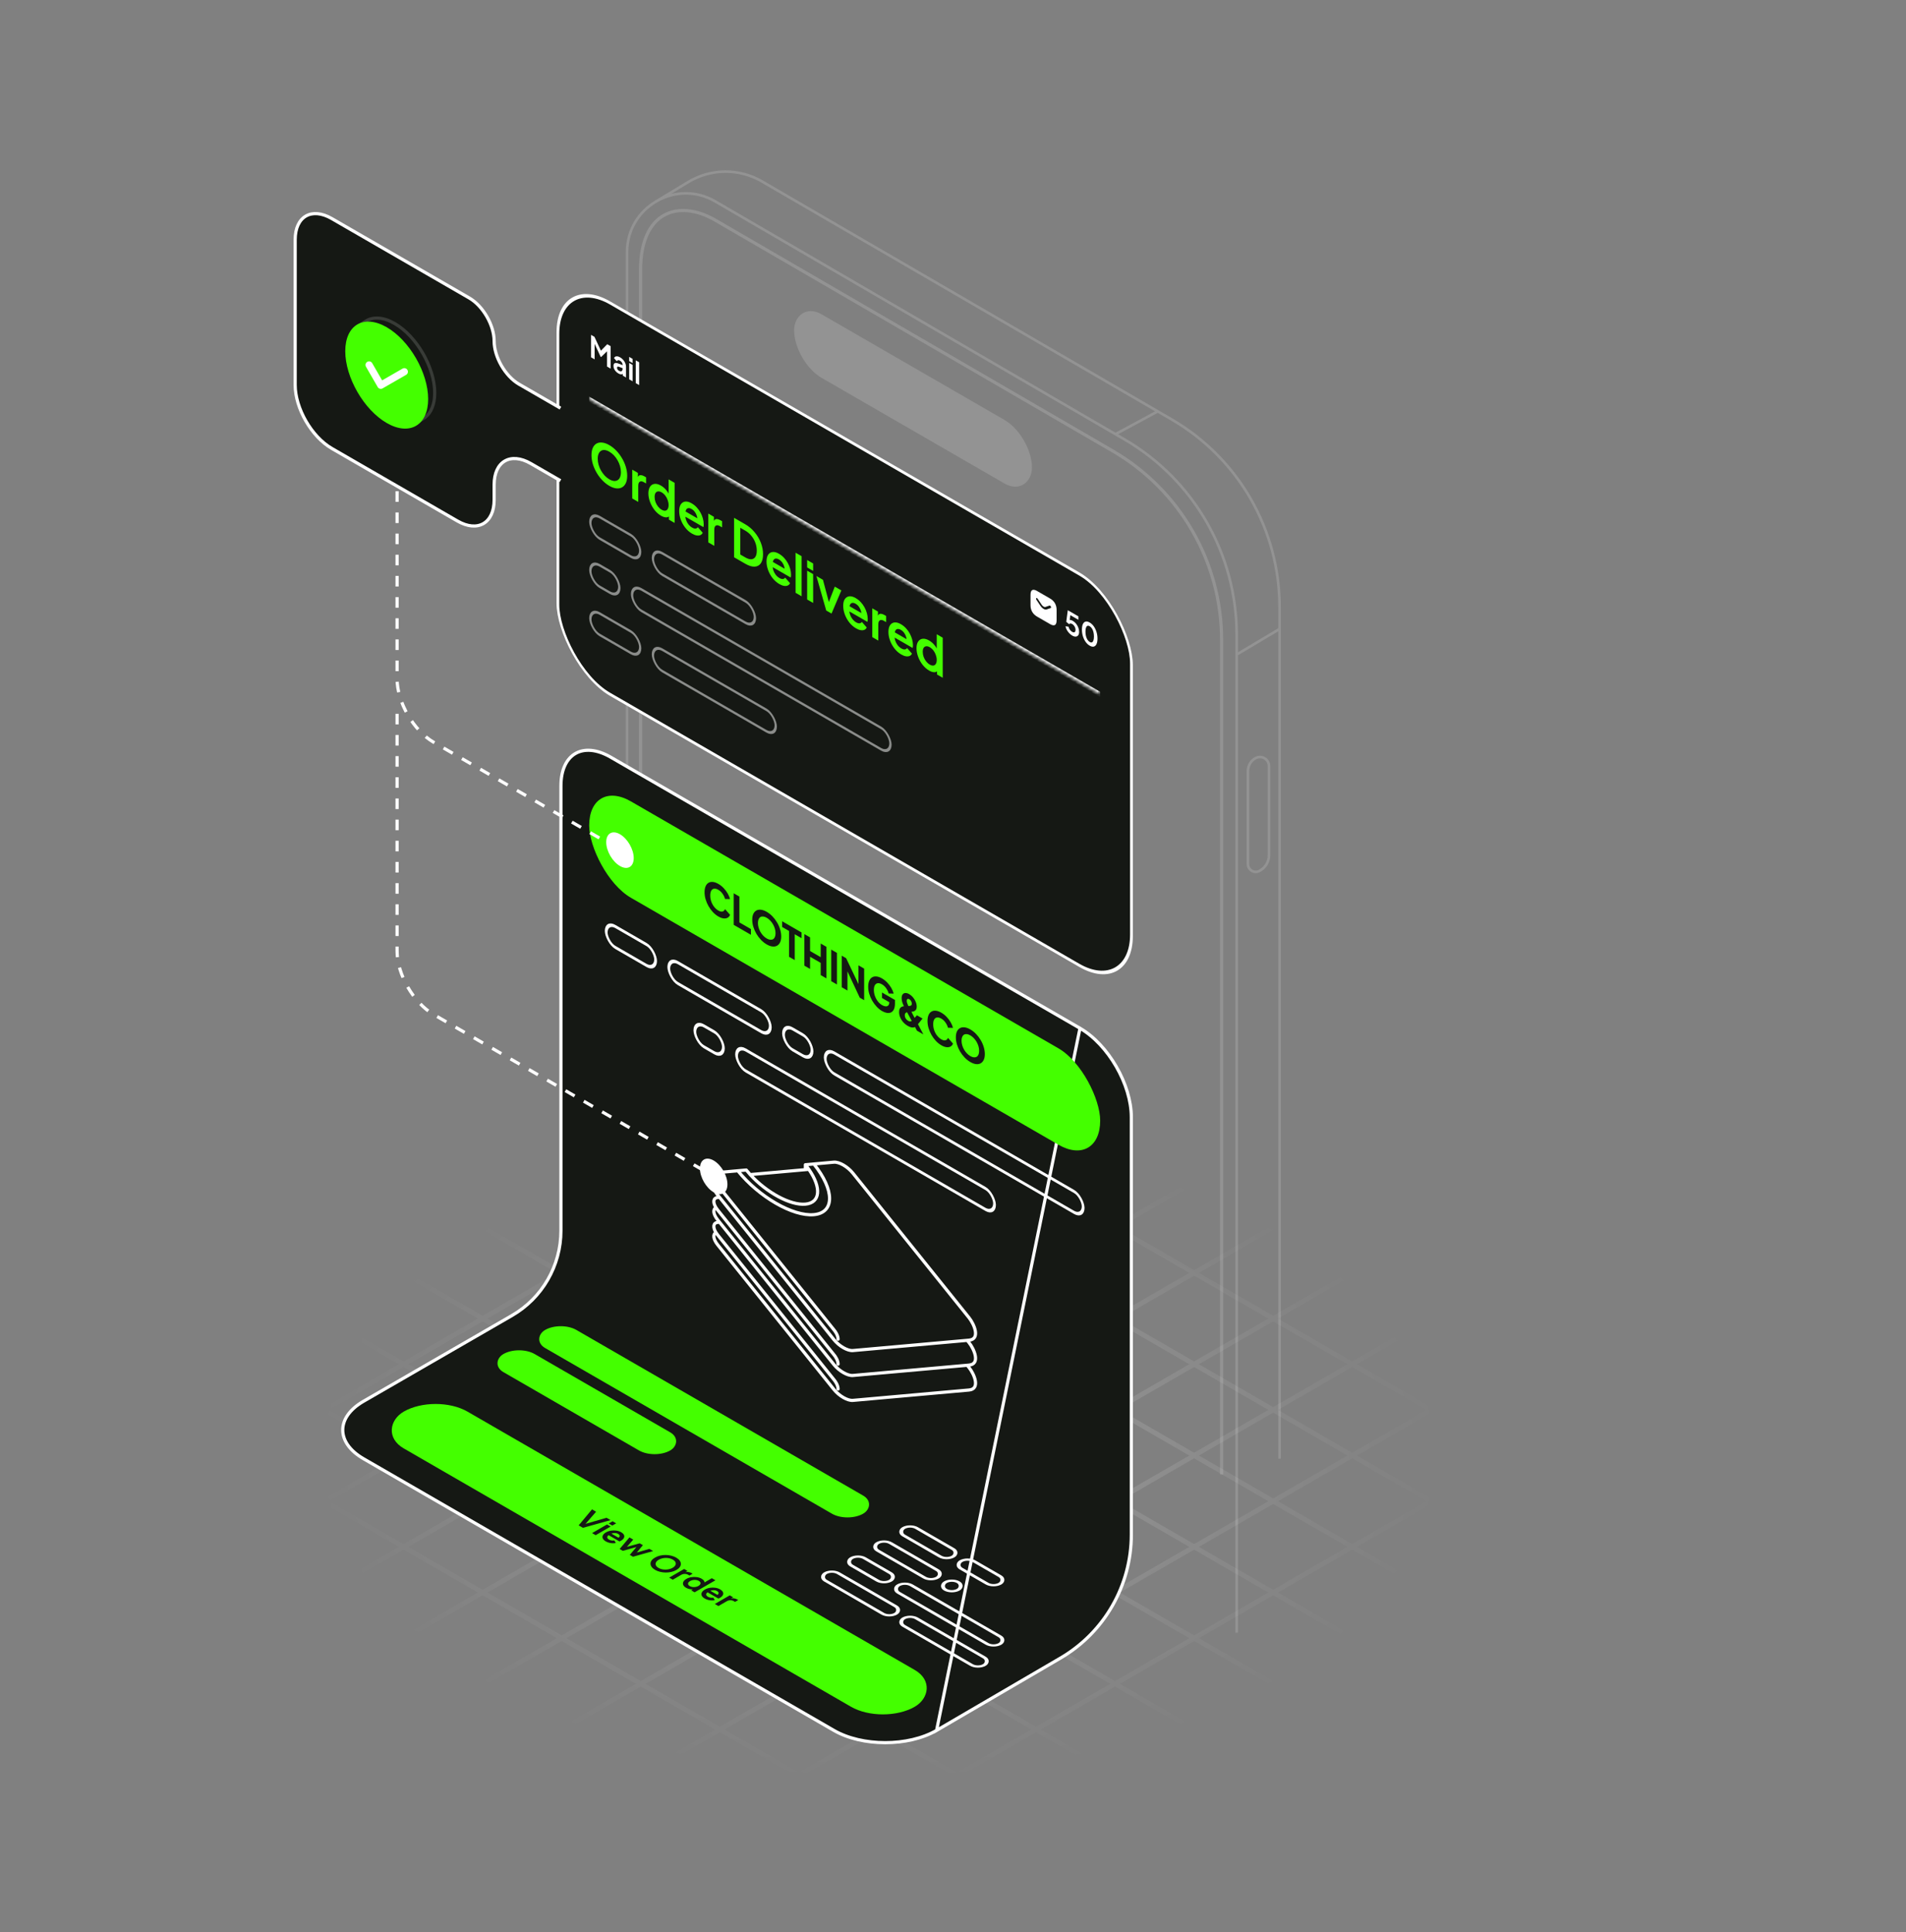 <svg width="600" height="608" viewBox="0 0 600 608" fill="none" xmlns="http://www.w3.org/2000/svg">
<rect x="0" y="0" width="600" height="608" fill="#808080" stroke="none"/>
<g opacity="0.21">
<mask id="mask0_3_1399" style="mask-type:alpha" maskUnits="userSpaceOnUse" x="96" y="354" width="361" height="208">
<circle cx="146.968" cy="146.968" r="146.968" transform="matrix(0.866 -0.5 0.866 0.5 22.318 458)" fill="url(#paint0_radial_3_1399)"/>
</mask>
<g mask="url(#mask0_3_1399)">
<path d="M49.795 442.136L303.833 588.804" stroke="white" stroke-width="1.527"/>
<path d="M74.681 427.769L328.718 574.437" stroke="white" stroke-width="1.527"/>
<path d="M99.566 413.401L353.603 560.069" stroke="white" stroke-width="1.527"/>
<path d="M124.451 399.033L378.488 545.702" stroke="white" stroke-width="1.527"/>
<path d="M149.337 384.666L403.374 531.334" stroke="white" stroke-width="1.527"/>
<path d="M174.222 370.298L428.259 516.967" stroke="white" stroke-width="1.527"/>
<path d="M199.107 355.931L453.144 502.599" stroke="white" stroke-width="1.527"/>
<path d="M223.992 341.563L478.03 488.232" stroke="white" stroke-width="1.527"/>
<path d="M248.878 327.196L502.915 473.864" stroke="white" stroke-width="1.527"/>
<path d="M303.833 327.196L49.795 473.864" stroke="white" stroke-width="1.527"/>
<path d="M328.718 341.563L74.68 488.232" stroke="white" stroke-width="1.527"/>
<path d="M353.603 355.931L99.566 502.599" stroke="white" stroke-width="1.527"/>
<path d="M378.488 370.298L124.451 516.967" stroke="white" stroke-width="1.527"/>
<path d="M403.374 384.666L149.336 531.334" stroke="white" stroke-width="1.527"/>
<path d="M428.259 399.033L174.222 545.702" stroke="white" stroke-width="1.527"/>
<path d="M453.144 413.401L199.107 560.069" stroke="white" stroke-width="1.527"/>
<path d="M478.03 427.768L223.992 574.437" stroke="white" stroke-width="1.527"/>
<path d="M502.915 442.136L248.877 588.804" stroke="white" stroke-width="1.527"/>
</g>
</g>
<path d="M389.295 513.724V205.964M197.39 431.749V79.347C197.39 72.253 201.217 66.489 206.581 63.371M206.581 63.371C211.994 60.225 218.97 59.774 225.157 63.371L351.151 136.618M206.581 63.371L216.655 57.28C223.767 52.981 232.658 52.903 239.844 57.076L364.45 129.439M402.799 458.995V197.909M351.151 136.618L353.942 138.241C375.828 150.965 389.295 174.371 389.295 199.687V205.964M351.151 136.618L364.45 129.439M364.45 129.439L368.832 131.984C389.859 144.195 402.799 166.673 402.799 190.989V197.909M389.295 205.964L402.799 197.909M399.482 241.072V269.082C399.482 271.2 398.285 273.137 396.39 274.085C394.763 274.898 392.849 273.715 392.849 271.896V242.587C392.849 240.898 393.778 239.346 395.267 238.548C397.174 237.526 399.482 238.908 399.482 241.072Z" stroke="white" stroke-opacity="0.15" stroke-width="0.833"/>
<path d="M384.556 463.97V201.415C384.556 176.887 371.489 154.21 350.251 141.882L225.282 69.344C213.327 62.405 201.654 66.892 201.654 84.823V428.479" stroke="white" stroke-opacity="0.15"/>
<rect width="86.449" height="20.006" rx="10.003" transform="matrix(-0.866 -0.5 -2.20305e-08 1 324.853 137.125)" fill="white" fill-opacity="0.15"/>
<g clip-path="url(#clip0_3_1399)">
<rect width="208.49" height="123.143" rx="18.954" transform="matrix(0.866 0.5 -2.20305e-08 1 175.626 85.846)" fill="#151814"/>
<mask id="path-24-inside-1_3_1399" fill="white">
<path d="M185.474 102.904L346.335 195.777L346.335 218.521L185.474 125.648L185.474 102.904Z"/>
</mask>
<path d="M346.335 217.688L185.474 124.815L185.474 126.482L346.335 219.354L346.335 217.688Z" fill="white" mask="url(#path-24-inside-1_3_1399)"/>
<path d="M186.065 112.431L186.065 105.371L187.132 105.987L189.422 110.901L188.913 110.607L191.154 108.309L192.221 108.925L192.221 115.985L191.096 115.336L191.096 109.744L191.531 110.119L189.209 112.351L189.077 112.275L186.812 107.394L187.181 107.484L187.181 113.076L186.065 112.431ZM194.655 117.504C194.343 117.324 194.072 117.107 193.842 116.855C193.612 116.602 193.435 116.329 193.309 116.035C193.183 115.735 193.12 115.436 193.12 115.139C193.12 114.855 193.175 114.634 193.284 114.476C193.394 114.312 193.563 114.22 193.793 114.201C194.023 114.182 194.313 114.242 194.663 114.381L196.124 114.95L196.124 115.898L194.868 115.419C194.655 115.34 194.496 115.327 194.392 115.381C194.288 115.435 194.236 115.553 194.236 115.737C194.236 115.913 194.294 116.089 194.408 116.262C194.529 116.433 194.677 116.569 194.852 116.67C195.076 116.799 195.273 116.86 195.443 116.85C195.618 116.837 195.752 116.76 195.845 116.618C195.943 116.479 195.992 116.292 195.992 116.059L195.992 114.732C195.992 114.511 195.916 114.283 195.763 114.05C195.615 113.813 195.418 113.623 195.172 113.481C194.942 113.348 194.737 113.303 194.556 113.344C194.381 113.382 194.253 113.494 194.17 113.68L193.292 112.68C193.38 112.459 193.517 112.304 193.703 112.216C193.894 112.124 194.119 112.096 194.376 112.131C194.633 112.165 194.912 112.27 195.213 112.443C195.579 112.655 195.902 112.92 196.181 113.239C196.46 113.552 196.676 113.892 196.83 114.258C196.988 114.621 197.068 114.986 197.068 115.353L197.068 118.783L196.05 118.196L196.05 117.314L196.28 117.428C196.165 117.583 196.028 117.69 195.869 117.75C195.711 117.804 195.53 117.814 195.328 117.779C195.125 117.738 194.901 117.646 194.655 117.504ZM198.061 119.357L198.061 114.202L199.136 114.822L199.136 119.978L198.061 119.357ZM198.061 113.624L198.061 112.297L199.136 112.918L199.136 114.244L198.061 113.624ZM200.129 120.551L200.129 113.377L201.204 113.998L201.204 121.172L200.129 120.551Z" fill="white"/>
<path d="M330.562 188.329L326.459 185.96C325.228 185.249 324.407 185.486 324.407 187.144L324.407 190.461C324.407 192.12 325.228 193.304 326.459 194.015L330.562 196.384C331.793 197.095 332.614 196.858 332.614 195.2L332.614 191.883C332.614 190.224 331.793 189.04 330.562 188.329ZM330.755 191.326L329.471 191.769C329.2 191.864 328.855 191.788 328.511 191.589C328.166 191.39 327.817 191.065 327.55 190.66L326.266 188.734C326.135 188.535 326.114 188.296 326.217 188.203C326.323 188.113 326.516 188.196 326.648 188.395L327.932 190.321C328.244 190.791 328.773 191.096 329.085 190.987L330.369 190.544C330.501 190.497 330.698 190.634 330.8 190.85C330.907 191.063 330.887 191.279 330.755 191.326Z" fill="white"/>
<path d="M337.514 199.984C337.191 199.797 336.882 199.549 336.586 199.24C336.296 198.933 336.045 198.592 335.831 198.216C335.623 197.837 335.481 197.449 335.405 197.051L336.373 197.212C336.466 197.588 336.617 197.915 336.824 198.193C337.032 198.464 337.262 198.673 337.514 198.818C337.722 198.938 337.905 198.993 338.064 198.984C338.228 198.971 338.354 198.899 338.441 198.766C338.529 198.627 338.573 198.434 338.573 198.188C338.573 197.941 338.526 197.7 338.433 197.463C338.345 197.229 338.222 197.016 338.064 196.823C337.905 196.624 337.722 196.465 337.514 196.345C337.3 196.221 337.106 196.163 336.931 196.169C336.761 196.179 336.638 196.262 336.562 196.42L335.651 195.658L336.135 192.014L339.467 193.937L339.467 195.027L336.578 193.359L336.997 193.042L336.652 195.8L336.332 195.312C336.485 195.141 336.671 195.059 336.89 195.065C337.114 195.075 337.385 195.171 337.703 195.354C338.107 195.588 338.458 195.891 338.753 196.264C339.054 196.64 339.287 197.049 339.451 197.491C339.615 197.934 339.697 198.382 339.697 198.837C339.697 199.292 339.601 199.647 339.41 199.903C339.218 200.159 338.958 200.296 338.63 200.315C338.302 200.334 337.93 200.224 337.514 199.984ZM343.031 203.169C342.544 202.888 342.117 202.49 341.751 201.975C341.384 201.46 341.097 200.868 340.889 200.198C340.686 199.532 340.585 198.835 340.585 198.108C340.585 197.376 340.686 196.796 340.889 196.369C341.091 195.943 341.376 195.684 341.742 195.592C342.109 195.501 342.536 195.595 343.023 195.877C343.521 196.164 343.95 196.564 344.311 197.075C344.678 197.59 344.965 198.183 345.173 198.852C345.381 199.516 345.485 200.211 345.485 200.937C345.485 201.664 345.381 202.242 345.173 202.671C344.971 203.098 344.686 203.36 344.319 203.458C343.953 203.55 343.523 203.453 343.031 203.169ZM343.039 201.999C343.318 202.16 343.556 202.199 343.753 202.117C343.95 202.029 344.101 201.831 344.205 201.525C344.314 201.215 344.369 200.805 344.369 200.293C344.369 199.781 344.314 199.31 344.205 198.881C344.101 198.448 343.947 198.075 343.745 197.763C343.548 197.453 343.307 197.216 343.023 197.052C342.749 196.894 342.514 196.856 342.317 196.938C342.12 197.02 341.967 197.216 341.857 197.526C341.753 197.832 341.701 198.241 341.701 198.753C341.701 199.258 341.753 199.727 341.857 200.16C341.967 200.59 342.12 200.963 342.317 201.278C342.519 201.597 342.76 201.838 343.039 201.999Z" fill="white"/>
<path d="M191.811 152.879C191.022 152.423 190.286 151.837 189.602 151.12C188.919 150.404 188.323 149.609 187.813 148.737C187.303 147.865 186.903 146.956 186.615 146.012C186.336 145.062 186.196 144.131 186.196 143.22C186.196 142.298 186.336 141.529 186.615 140.912C186.894 140.295 187.288 139.845 187.798 139.562C188.308 139.279 188.905 139.179 189.588 139.262C190.271 139.334 191.012 139.601 191.811 140.062C192.609 140.523 193.35 141.112 194.034 141.829C194.717 142.545 195.313 143.34 195.823 144.212C196.333 145.073 196.728 145.973 197.007 146.912C197.296 147.856 197.44 148.79 197.44 149.712C197.44 150.623 197.296 151.39 197.007 152.012C196.718 152.623 196.319 153.07 195.809 153.354C195.299 153.637 194.702 153.743 194.019 153.67C193.346 153.604 192.609 153.34 191.811 152.879ZM191.811 150.812C192.34 151.118 192.826 151.293 193.269 151.337C193.711 151.37 194.096 151.287 194.423 151.087C194.76 150.893 195.015 150.579 195.188 150.145C195.371 149.718 195.463 149.193 195.463 148.57C195.463 147.948 195.371 147.323 195.188 146.695C195.015 146.062 194.76 145.454 194.423 144.87C194.096 144.281 193.711 143.754 193.269 143.287C192.826 142.82 192.34 142.434 191.811 142.129C191.291 141.829 190.81 141.656 190.367 141.612C189.925 141.568 189.535 141.648 189.198 141.854C188.871 142.054 188.616 142.368 188.433 142.795C188.25 143.212 188.159 143.731 188.159 144.354C188.159 144.976 188.25 145.606 188.433 146.245C188.616 146.884 188.871 147.493 189.198 148.07C189.535 148.654 189.925 149.184 190.367 149.662C190.81 150.129 191.291 150.512 191.811 150.812ZM199.027 156.845L199.027 147.778L200.802 148.803L200.802 150.82L200.658 150.436C200.84 149.864 201.124 149.556 201.509 149.511C201.904 149.473 202.375 149.611 202.924 149.928L203.386 150.195L203.386 152.128L202.707 151.736C202.168 151.425 201.735 151.37 201.408 151.57C201.081 151.759 200.917 152.198 200.917 152.886L200.917 157.936L199.027 156.845ZM208.077 162.27C207.317 161.831 206.638 161.234 206.042 160.478C205.445 159.712 204.974 158.867 204.627 157.945C204.281 157.023 204.108 156.123 204.108 155.245C204.108 154.356 204.281 153.656 204.627 153.145C204.974 152.634 205.445 152.339 206.042 152.262C206.648 152.189 207.322 152.367 208.063 152.795C208.659 153.139 209.188 153.584 209.65 154.128C210.122 154.667 210.492 155.259 210.762 155.903L210.473 156.187L210.473 150.837L212.364 151.928L212.364 164.545L210.574 163.512L210.574 161.762L210.776 162.312C210.507 162.645 210.131 162.806 209.65 162.795C209.169 162.773 208.645 162.598 208.077 162.27ZM208.279 160.387C208.712 160.637 209.092 160.739 209.419 160.695C209.746 160.651 210.001 160.476 210.184 160.17C210.377 159.87 210.473 159.453 210.473 158.92C210.473 158.398 210.377 157.876 210.184 157.353C210.001 156.826 209.746 156.351 209.419 155.928C209.092 155.506 208.712 155.17 208.279 154.92C207.856 154.676 207.476 154.578 207.139 154.628C206.802 154.667 206.537 154.837 206.345 155.137C206.162 155.431 206.071 155.845 206.071 156.378C206.071 156.912 206.162 157.437 206.345 157.953C206.537 158.476 206.802 158.951 207.139 159.378C207.476 159.806 207.856 160.142 208.279 160.387ZM217.847 167.911C217.039 167.444 216.331 166.824 215.725 166.052C215.119 165.28 214.647 164.436 214.311 163.519C213.974 162.602 213.805 161.705 213.805 160.827C213.805 159.916 213.974 159.208 214.311 158.702C214.657 158.191 215.124 157.899 215.711 157.827C216.307 157.761 216.971 157.938 217.702 158.361C218.318 158.716 218.857 159.144 219.319 159.644C219.791 160.149 220.19 160.702 220.517 161.302C220.844 161.902 221.094 162.519 221.268 163.152C221.441 163.774 221.527 164.391 221.527 165.002C221.527 165.158 221.518 165.313 221.499 165.469C221.489 165.63 221.465 165.761 221.426 165.861L215.364 162.361L215.364 160.694L220.358 163.577L219.463 163.844C219.55 163.383 219.526 162.913 219.391 162.436C219.266 161.963 219.054 161.524 218.756 161.119C218.467 160.719 218.116 160.399 217.702 160.161C217.308 159.933 216.957 159.847 216.649 159.902C216.341 159.947 216.105 160.144 215.942 160.494C215.788 160.838 215.73 161.333 215.768 161.977C215.73 162.511 215.792 163.041 215.956 163.569C216.129 164.091 216.379 164.563 216.707 164.986C217.043 165.413 217.428 165.752 217.861 166.002C218.294 166.252 218.66 166.358 218.958 166.319C219.266 166.286 219.507 166.141 219.68 165.886L221.21 167.636C221.056 167.98 220.815 168.224 220.488 168.369C220.161 168.513 219.771 168.549 219.319 168.477C218.876 168.411 218.386 168.222 217.847 167.911ZM222.961 170.663L222.961 161.596L224.736 162.621L224.736 164.638L224.592 164.255C224.775 163.683 225.058 163.374 225.443 163.33C225.838 163.291 226.309 163.43 226.858 163.746L227.32 164.013L227.32 165.946L226.641 165.555C226.102 165.244 225.669 165.188 225.342 165.388C225.015 165.577 224.852 166.016 224.852 166.705L224.852 171.755L222.961 170.663ZM231.083 175.353L231.083 162.936L234.591 164.961C235.726 165.617 236.713 166.453 237.55 167.469C238.397 168.481 239.051 169.586 239.513 170.786C239.975 171.975 240.206 173.181 240.206 174.403C240.206 175.614 239.975 176.558 239.513 177.236C239.051 177.903 238.397 178.258 237.55 178.303C236.713 178.342 235.726 178.033 234.591 177.378L231.083 175.353ZM233.046 174.486L234.634 175.403C235.365 175.825 235.996 176.017 236.525 175.978C237.064 175.933 237.482 175.686 237.781 175.236C238.079 174.775 238.228 174.117 238.228 173.261C238.228 172.394 238.079 171.564 237.781 170.769C237.482 169.975 237.064 169.25 236.525 168.594C235.996 167.944 235.365 167.408 234.634 166.986L233.046 166.069L233.046 174.486ZM245.333 183.78C244.525 183.313 243.817 182.694 243.211 181.921C242.605 181.149 242.133 180.305 241.797 179.388C241.46 178.471 241.292 177.574 241.292 176.696C241.292 175.785 241.46 175.077 241.797 174.571C242.143 174.06 242.61 173.769 243.197 173.696C243.793 173.63 244.457 173.808 245.189 174.23C245.804 174.585 246.343 175.013 246.805 175.513C247.277 176.019 247.676 176.571 248.003 177.171C248.33 177.771 248.581 178.388 248.754 179.021C248.927 179.644 249.014 180.26 249.014 180.871C249.014 181.027 249.004 181.183 248.985 181.338C248.975 181.499 248.951 181.63 248.913 181.73L242.85 178.23L242.85 176.563L247.844 179.446L246.95 179.713C247.036 179.252 247.012 178.783 246.877 178.305C246.752 177.833 246.541 177.394 246.242 176.988C245.954 176.588 245.602 176.269 245.189 176.03C244.794 175.802 244.443 175.716 244.135 175.771C243.827 175.816 243.591 176.013 243.428 176.363C243.274 176.708 243.216 177.202 243.254 177.846C243.216 178.38 243.279 178.91 243.442 179.438C243.615 179.96 243.866 180.433 244.193 180.855C244.529 181.283 244.914 181.621 245.347 181.871C245.78 182.121 246.146 182.227 246.444 182.188C246.752 182.155 246.993 182.01 247.166 181.755L248.696 183.505C248.542 183.849 248.301 184.094 247.974 184.238C247.647 184.383 247.257 184.419 246.805 184.346C246.363 184.28 245.872 184.091 245.333 183.78ZM250.447 186.532L250.447 173.916L252.338 175.007L252.338 187.624L250.447 186.532ZM254.084 188.632L254.084 179.565L255.974 180.657L255.974 189.724L254.084 188.632ZM254.084 178.549L254.084 176.215L255.974 177.307L255.974 179.64L254.084 178.549ZM260.087 192.098L256.998 181.248L259.063 182.44L261.3 190.865L260.535 190.423L262.786 184.59L264.85 185.781L261.762 193.065L260.087 192.098ZM269.478 197.72C268.67 197.253 267.963 196.634 267.357 195.862C266.751 195.09 266.279 194.245 265.942 193.328C265.605 192.412 265.437 191.515 265.437 190.637C265.437 189.726 265.605 189.017 265.942 188.512C266.289 188.001 266.755 187.709 267.342 187.637C267.939 187.57 268.603 187.748 269.334 188.17C269.95 188.526 270.489 188.953 270.951 189.453C271.422 189.959 271.822 190.512 272.149 191.112C272.476 191.712 272.726 192.328 272.899 192.962C273.072 193.584 273.159 194.201 273.159 194.812C273.159 194.967 273.149 195.123 273.13 195.278C273.121 195.44 273.097 195.57 273.058 195.67L266.996 192.17L266.996 190.503L271.99 193.387L271.095 193.653C271.182 193.192 271.158 192.723 271.023 192.245C270.898 191.773 270.686 191.334 270.388 190.928C270.099 190.528 269.748 190.209 269.334 189.97C268.94 189.742 268.588 189.656 268.28 189.712C267.973 189.756 267.737 189.953 267.573 190.303C267.419 190.648 267.362 191.142 267.4 191.787C267.362 192.32 267.424 192.851 267.588 193.378C267.761 193.901 268.011 194.373 268.338 194.795C268.675 195.223 269.06 195.562 269.493 195.812C269.926 196.062 270.292 196.167 270.59 196.128C270.898 196.095 271.138 195.951 271.312 195.695L272.842 197.445C272.688 197.79 272.447 198.034 272.12 198.178C271.793 198.323 271.403 198.359 270.951 198.287C270.508 198.22 270.017 198.031 269.478 197.72ZM274.592 200.473L274.592 191.406L276.368 192.431L276.368 194.448L276.223 194.064C276.406 193.492 276.69 193.184 277.075 193.139C277.47 193.1 277.941 193.239 278.49 193.556L278.951 193.823L278.951 195.756L278.273 195.364C277.734 195.053 277.301 194.998 276.974 195.198C276.647 195.387 276.483 195.825 276.483 196.514L276.483 201.564L274.592 200.473ZM283.715 205.94C282.907 205.473 282.199 204.853 281.593 204.081C280.987 203.309 280.515 202.465 280.179 201.548C279.842 200.631 279.673 199.734 279.673 198.856C279.673 197.945 279.842 197.237 280.179 196.731C280.525 196.22 280.992 195.928 281.579 195.856C282.175 195.79 282.839 195.967 283.571 196.39C284.186 196.745 284.725 197.173 285.187 197.673C285.659 198.178 286.058 198.731 286.385 199.331C286.712 199.931 286.963 200.548 287.136 201.181C287.309 201.803 287.396 202.42 287.396 203.031C287.396 203.187 287.386 203.342 287.367 203.498C287.357 203.659 287.333 203.79 287.294 203.89L281.232 200.39L281.232 198.723L286.226 201.606L285.331 201.873C285.418 201.412 285.394 200.942 285.259 200.465C285.134 199.992 284.923 199.553 284.624 199.148C284.336 198.748 283.984 198.428 283.571 198.19C283.176 197.962 282.825 197.876 282.517 197.931C282.209 197.976 281.973 198.173 281.81 198.523C281.656 198.867 281.598 199.362 281.636 200.006C281.598 200.54 281.661 201.07 281.824 201.598C281.997 202.12 282.247 202.592 282.575 203.015C282.911 203.442 283.296 203.781 283.729 204.031C284.162 204.281 284.528 204.387 284.826 204.348C285.134 204.315 285.375 204.17 285.548 203.915L287.078 205.665C286.924 206.009 286.683 206.253 286.356 206.398C286.029 206.542 285.639 206.578 285.187 206.506C284.745 206.44 284.254 206.251 283.715 205.94ZM292.481 211C291.72 210.562 291.042 209.964 290.445 209.209C289.849 208.442 289.377 207.598 289.031 206.675C288.685 205.753 288.511 204.853 288.511 203.975C288.511 203.087 288.685 202.387 289.031 201.875C289.377 201.364 289.849 201.07 290.445 200.992C291.052 200.92 291.725 201.098 292.466 201.525C293.063 201.87 293.592 202.314 294.054 202.859C294.525 203.398 294.896 203.989 295.165 204.634L294.877 204.917L294.877 199.567L296.767 200.659L296.767 213.275L294.978 212.242L294.978 210.492L295.18 211.042C294.91 211.375 294.535 211.537 294.054 211.525C293.573 211.503 293.048 211.328 292.481 211ZM292.683 209.117C293.116 209.367 293.496 209.47 293.823 209.425C294.15 209.381 294.405 209.206 294.588 208.9C294.78 208.6 294.877 208.184 294.877 207.65C294.877 207.128 294.78 206.606 294.588 206.084C294.405 205.556 294.15 205.081 293.823 204.659C293.496 204.237 293.116 203.9 292.683 203.65C292.259 203.406 291.879 203.309 291.542 203.359C291.206 203.398 290.941 203.567 290.749 203.867C290.566 204.162 290.474 204.575 290.474 205.109C290.474 205.642 290.566 206.167 290.749 206.684C290.941 207.206 291.206 207.681 291.542 208.109C291.879 208.537 292.259 208.873 292.683 209.117Z" fill="#44FF00"/>
<g opacity="0.5">
<rect x="0.361" y="0.625" width="18.12" height="6.748" rx="3.374" transform="matrix(0.866 0.5 -2.20305e-08 1 185.523 160.215)" stroke="white" stroke-width="0.833"/>
<rect x="0.361" y="0.625" width="37.074" height="6.748" rx="3.374" transform="matrix(0.866 0.5 -2.20305e-08 1 205.22 171.587)" stroke="white" stroke-width="0.833"/>
</g>
<g opacity="0.5">
<rect x="0.361" y="0.625" width="10.539" height="6.748" rx="3.374" transform="matrix(0.866 0.5 -2.20305e-08 1 185.523 175.378)" stroke="white" stroke-width="0.833"/>
<rect x="0.361" y="0.625" width="93.935" height="6.748" rx="3.374" transform="matrix(0.866 0.5 -2.20305e-08 1 198.654 182.959)" stroke="white" stroke-width="0.833"/>
</g>
<g opacity="0.5">
<rect x="0.361" y="0.625" width="18.12" height="6.748" rx="3.374" transform="matrix(0.866 0.5 -2.20305e-08 1 185.523 190.541)" stroke="white" stroke-width="0.833"/>
<rect x="0.361" y="0.625" width="44.655" height="6.748" rx="3.374" transform="matrix(0.866 0.5 -2.20305e-08 1 205.22 201.913)" stroke="white" stroke-width="0.833"/>
</g>
</g>
<rect width="208.49" height="123.143" rx="18.954" transform="matrix(0.866 0.5 -2.20305e-08 1 175.626 85.846)" stroke="white"/>
<path d="M339.972 323.545L192.243 238.254C187.801 235.69 183.897 235.51 181.136 237.104C178.375 238.698 176.578 242.169 176.578 247.298V387.246C176.578 398.259 170.703 408.436 161.165 413.942L114.442 440.918C110 443.482 107.893 446.773 107.893 449.962C107.893 453.15 110 456.441 114.442 459.006L262.503 544.489C266.942 547.052 272.791 548.347 278.668 548.347C284.543 548.347 290.391 547.052 294.83 544.49L339.972 323.545ZM339.972 323.545C344.411 326.108 348.457 330.526 351.395 335.615C354.333 340.704 356.136 346.417 356.136 351.543V482.878C356.136 498.876 347.64 513.671 333.823 521.734L294.832 544.489L339.972 323.545Z" fill="#151814" stroke="white"/>
<g clip-path="url(#clip1_3_1399)">
<rect width="185.745" height="30.326" rx="15.163" transform="matrix(0.866 0.5 -2.20305e-08 1 185.474 244.582)" fill="#44FF00"/>
<path d="M226.134 288.38C225.518 288.024 224.944 287.564 224.413 287C223.89 286.44 223.432 285.815 223.039 285.126C222.647 284.437 222.339 283.717 222.115 282.966C221.9 282.22 221.792 281.477 221.792 280.74C221.792 280.002 221.9 279.384 222.115 278.886C222.331 278.38 222.635 278.013 223.028 277.786C223.42 277.551 223.878 277.46 224.402 277.513C224.933 277.562 225.51 277.766 226.134 278.126C226.757 278.486 227.315 278.929 227.808 279.453C228.308 279.982 228.732 280.546 229.078 281.146C229.425 281.746 229.671 282.333 229.817 282.906L228.235 282.873C228.089 282.309 227.831 281.764 227.462 281.24C227.1 280.711 226.657 280.295 226.134 279.993C225.626 279.7 225.179 279.58 224.794 279.633C224.409 279.686 224.109 279.895 223.894 280.26C223.686 280.62 223.582 281.124 223.582 281.773C223.582 282.422 223.686 283.051 223.894 283.66C224.109 284.273 224.409 284.829 224.794 285.326C225.179 285.824 225.626 286.22 226.134 286.513C226.657 286.815 227.1 286.915 227.462 286.813C227.831 286.706 228.089 286.455 228.235 286.06L229.817 287.853C229.671 288.257 229.425 288.56 229.078 288.76C228.732 288.96 228.308 289.035 227.808 288.986C227.315 288.942 226.757 288.74 226.134 288.38ZM230.966 291.009L230.966 281.076L232.756 282.109L232.756 290.243L236.393 292.343L236.393 294.143L230.966 291.009ZM241.362 297.172C240.715 296.798 240.115 296.323 239.561 295.745C239.006 295.167 238.521 294.527 238.106 293.825C237.698 293.118 237.378 292.387 237.147 291.632C236.916 290.876 236.801 290.134 236.801 289.405C236.801 288.676 236.913 288.065 237.136 287.572C237.367 287.083 237.686 286.725 238.094 286.498C238.51 286.276 238.995 286.196 239.549 286.258C240.103 286.321 240.708 286.541 241.362 286.918C242.016 287.296 242.621 287.774 243.175 288.352C243.729 288.93 244.21 289.567 244.618 290.265C245.034 290.967 245.353 291.694 245.577 292.445C245.808 293.201 245.923 293.943 245.923 294.672C245.923 295.401 245.808 296.01 245.577 296.498C245.346 296.987 245.022 297.347 244.607 297.578C244.199 297.805 243.718 297.887 243.163 297.825C242.609 297.763 242.009 297.545 241.362 297.172ZM241.362 295.305C241.755 295.532 242.116 295.661 242.447 295.692C242.786 295.727 243.083 295.676 243.337 295.538C243.591 295.392 243.787 295.158 243.925 294.838C244.064 294.518 244.133 294.118 244.133 293.638C244.133 293.158 244.064 292.683 243.925 292.212C243.787 291.732 243.591 291.272 243.337 290.832C243.083 290.392 242.786 289.998 242.447 289.652C242.116 289.301 241.755 289.012 241.362 288.785C240.969 288.558 240.604 288.427 240.265 288.392C239.934 288.352 239.642 288.405 239.388 288.552C239.133 288.698 238.937 288.932 238.799 289.252C238.66 289.563 238.591 289.958 238.591 290.438C238.591 290.918 238.66 291.398 238.799 291.878C238.937 292.358 239.133 292.818 239.388 293.258C239.642 293.69 239.934 294.081 240.265 294.432C240.604 294.787 240.969 295.078 241.362 295.305ZM248.39 301.069L248.39 292.936L246.208 291.676L246.208 289.876L252.328 293.409L252.328 295.209L250.18 293.969L250.18 302.103L248.39 301.069ZM253.214 303.854L253.214 293.921L255.004 294.954L255.004 299.248L258.352 301.181L258.352 296.888L260.142 297.921L260.142 307.854L258.352 306.821L258.352 302.981L255.004 301.048L255.004 304.888L253.214 303.854ZM261.671 308.737L261.671 298.804L263.461 299.837L263.461 309.771L261.671 308.737ZM264.987 310.651L264.987 300.718L266.361 301.511L270.979 311.205L270.24 310.978L270.24 303.751L272.03 304.785L272.03 314.718L270.645 313.918L266.107 304.218L266.776 304.405L266.776 311.685L264.987 310.651ZM277.69 318.146C277.075 317.79 276.501 317.33 275.97 316.766C275.439 316.202 274.973 315.573 274.573 314.879C274.172 314.186 273.861 313.464 273.637 312.713C273.414 311.962 273.303 311.217 273.303 310.479C273.303 309.742 273.41 309.124 273.626 308.626C273.841 308.119 274.146 307.753 274.538 307.526C274.931 307.29 275.389 307.199 275.912 307.253C276.443 307.302 277.021 307.506 277.644 307.866C278.268 308.226 278.826 308.668 279.319 309.193C279.819 309.722 280.242 310.286 280.589 310.886C280.935 311.486 281.181 312.073 281.328 312.646L279.746 312.613C279.6 312.048 279.342 311.504 278.972 310.979C278.61 310.45 278.168 310.035 277.644 309.733C277.136 309.439 276.69 309.319 276.305 309.373C275.92 309.426 275.62 309.635 275.404 309.999C275.196 310.359 275.092 310.864 275.092 311.513C275.092 312.162 275.204 312.795 275.427 313.413C275.65 314.03 275.955 314.588 276.339 315.086C276.732 315.588 277.182 315.986 277.69 316.279C278.083 316.506 278.449 316.633 278.787 316.659C279.134 316.682 279.411 316.588 279.619 316.379C279.834 316.175 279.942 315.842 279.942 315.379L279.942 314.553L280.762 315.826L277.644 314.026L277.644 312.293L281.732 314.653L281.732 315.706C281.732 316.515 281.616 317.155 281.385 317.626C281.155 318.088 280.843 318.406 280.45 318.579C280.065 318.748 279.63 318.79 279.145 318.706C278.668 318.617 278.183 318.43 277.69 318.146ZM285.793 322.824C285.239 322.504 284.754 322.113 284.338 321.651C283.93 321.184 283.611 320.675 283.38 320.124C283.149 319.573 283.033 319.022 283.033 318.471C283.033 318.008 283.103 317.648 283.241 317.391C283.387 317.137 283.565 316.955 283.772 316.844C283.98 316.733 284.184 316.664 284.384 316.637C284.592 316.606 284.762 316.588 284.892 316.584L285.701 316.571C285.955 316.566 286.182 316.551 286.382 316.524C286.582 316.497 286.74 316.433 286.855 316.331C286.979 316.224 287.04 316.055 287.04 315.824C287.04 315.557 286.963 315.286 286.809 315.011C286.663 314.74 286.474 314.537 286.243 314.404C286.02 314.275 285.828 314.257 285.666 314.351C285.512 314.44 285.435 314.626 285.435 314.911C285.435 315.124 285.477 315.357 285.562 315.611C285.647 315.864 285.743 316.106 285.851 316.337C285.966 316.573 286.07 316.78 286.163 316.957L290.666 325.477L288.657 324.317L284.95 317.377C284.773 317.044 284.596 316.697 284.419 316.337C284.25 315.982 284.107 315.615 283.992 315.237C283.884 314.855 283.83 314.468 283.83 314.077C283.83 313.535 283.942 313.133 284.165 312.871C284.388 312.6 284.681 312.462 285.043 312.457C285.404 312.453 285.797 312.573 286.22 312.817C286.667 313.075 287.067 313.417 287.421 313.844C287.775 314.271 288.056 314.735 288.264 315.237C288.472 315.74 288.576 316.235 288.576 316.724C288.576 317.213 288.476 317.573 288.276 317.804C288.083 318.031 287.848 318.18 287.571 318.251C287.294 318.322 287.032 318.366 286.786 318.384L285.943 318.457C285.789 318.466 285.624 318.495 285.447 318.544C285.27 318.593 285.12 318.688 284.996 318.831C284.881 318.968 284.823 319.184 284.823 319.477C284.823 319.824 284.916 320.153 285.1 320.464C285.285 320.766 285.539 321.011 285.862 321.197C286.063 321.313 286.24 321.38 286.394 321.397C286.548 321.406 286.682 321.391 286.798 321.351C286.913 321.302 287.009 321.237 287.086 321.157C287.171 321.082 287.244 321.013 287.306 320.951L288.657 319.477L290.412 320.491L288.853 322.417C288.738 322.564 288.595 322.717 288.426 322.877C288.264 323.033 288.064 323.153 287.825 323.237C287.587 323.322 287.302 323.34 286.971 323.291C286.64 323.242 286.247 323.086 285.793 322.824ZM296.318 328.901C295.702 328.545 295.129 328.085 294.597 327.521C294.074 326.961 293.616 326.336 293.223 325.647C292.831 324.958 292.523 324.238 292.3 323.487C292.084 322.741 291.976 321.998 291.976 321.261C291.976 320.523 292.084 319.905 292.3 319.407C292.515 318.901 292.819 318.534 293.212 318.307C293.604 318.072 294.062 317.981 294.586 318.034C295.117 318.083 295.694 318.287 296.318 318.647C296.941 319.007 297.5 319.449 297.992 319.974C298.493 320.503 298.916 321.067 299.262 321.667C299.609 322.267 299.855 322.854 300.001 323.427L298.419 323.394C298.273 322.829 298.015 322.285 297.646 321.761C297.284 321.232 296.841 320.816 296.318 320.514C295.81 320.221 295.363 320.101 294.978 320.154C294.594 320.207 294.293 320.416 294.078 320.781C293.87 321.141 293.766 321.645 293.766 322.294C293.766 322.943 293.87 323.572 294.078 324.181C294.293 324.794 294.594 325.349 294.978 325.847C295.363 326.345 295.81 326.741 296.318 327.034C296.841 327.336 297.284 327.436 297.646 327.334C298.015 327.227 298.273 326.976 298.419 326.581L300.001 328.374C299.855 328.778 299.609 329.081 299.262 329.281C298.916 329.481 298.493 329.556 297.992 329.507C297.5 329.463 296.941 329.261 296.318 328.901ZM305.457 334.177C304.81 333.804 304.21 333.328 303.656 332.75C303.101 332.173 302.616 331.533 302.201 330.83C301.793 330.124 301.473 329.393 301.242 328.637C301.011 327.881 300.896 327.139 300.896 326.41C300.896 325.681 301.007 325.07 301.231 324.577C301.462 324.088 301.781 323.73 302.189 323.504C302.605 323.281 303.09 323.201 303.644 323.264C304.198 323.326 304.803 323.546 305.457 323.924C306.111 324.301 306.716 324.779 307.27 325.357C307.824 325.935 308.305 326.573 308.713 327.27C309.129 327.973 309.448 328.699 309.672 329.45C309.903 330.206 310.018 330.948 310.018 331.677C310.018 332.406 309.903 333.015 309.672 333.504C309.441 333.993 309.117 334.353 308.702 334.584C308.294 334.81 307.813 334.893 307.258 334.83C306.704 334.768 306.104 334.55 305.457 334.177ZM305.457 332.31C305.85 332.537 306.211 332.666 306.542 332.697C306.881 332.733 307.177 332.681 307.431 332.544C307.686 332.397 307.882 332.164 308.02 331.844C308.159 331.524 308.228 331.124 308.228 330.644C308.228 330.164 308.159 329.688 308.02 329.217C307.882 328.737 307.686 328.277 307.431 327.837C307.177 327.397 306.881 327.004 306.542 326.657C306.211 326.306 305.85 326.017 305.457 325.79C305.064 325.564 304.699 325.433 304.36 325.397C304.029 325.357 303.736 325.41 303.482 325.557C303.228 325.704 303.032 325.937 302.894 326.257C302.755 326.568 302.686 326.964 302.686 327.444C302.686 327.924 302.755 328.404 302.894 328.884C303.032 329.364 303.228 329.824 303.482 330.264C303.736 330.695 304.029 331.086 304.36 331.437C304.699 331.793 305.064 332.084 305.457 332.31Z" fill="#151814"/>
<rect x="0.433" y="0.75" width="17.954" height="6.581" rx="3.291" transform="matrix(0.866 0.5 -2.20305e-08 1 190.457 288.907)" stroke="white"/>
<rect x="0.433" y="0.75" width="36.907" height="6.581" rx="3.291" transform="matrix(0.866 0.5 -2.20305e-08 1 210.154 300.279)" stroke="white"/>
<rect x="0.433" y="0.75" width="10.372" height="6.581" rx="3.291" transform="matrix(0.866 0.5 -2.20305e-08 1 246.265 321.128)" stroke="white"/>
<rect x="0.433" y="0.75" width="93.768" height="6.581" rx="3.291" transform="matrix(0.866 0.5 -2.20305e-08 1 259.397 328.709)" stroke="white"/>
<rect x="0.433" y="0.75" width="10.372" height="6.581" rx="3.291" transform="matrix(0.866 0.5 -2.20305e-08 1 218.361 320.18)" stroke="white"/>
<rect x="0.433" y="0.75" width="93.768" height="6.581" rx="3.291" transform="matrix(0.866 0.5 -2.20305e-08 1 231.492 327.762)" stroke="white"/>
<path d="M256.187 366.255C262.793 374.473 262.793 381.614 256.187 382.204C249.58 382.794 238.869 376.61 232.263 368.392M256.187 366.255L253.528 366.492M256.187 366.255L262.5 365.691C264.151 365.543 266.829 367.089 268.481 369.144L305.031 414.613C306.683 416.668 308.711 421.39 305.031 421.702L304.468 421.752M232.263 368.392L234.921 368.154C235.315 368.644 235.727 369.125 236.156 369.594M232.263 368.392L225.949 368.955C224.505 369.085 224.324 370.467 225.407 372.186M236.156 369.594C241.318 375.253 248.784 379.321 253.528 378.897C258.273 378.473 258.636 373.706 254.619 367.945M236.156 369.594L253.528 368.043M253.528 366.492C253.922 366.982 254.286 367.467 254.619 367.945M253.528 366.492L253.528 368.043M254.619 367.945L253.528 368.043M263.821 421.39C263.821 420.203 262.94 418.91 262.5 418.412L225.949 372.943C225.743 372.686 225.562 372.433 225.407 372.186M225.407 372.186C224.324 372.655 224.505 374.247 225.949 376.044L226.512 376.745M263.821 429.229C263.821 428.042 262.94 426.749 262.5 426.251L225.949 380.782C225.743 380.525 225.562 380.272 225.407 380.026M225.407 380.026C224.324 380.495 224.505 382.086 225.949 383.883L226.512 384.584M225.407 380.026C224.324 378.306 224.505 376.924 225.949 376.795L226.512 376.745M263.821 437.069C263.821 435.882 262.94 434.589 262.5 434.091L225.949 388.621C225.743 388.364 225.562 388.111 225.407 387.865M225.407 387.865C224.324 388.334 224.505 389.925 225.949 391.723L262.5 437.192C264.151 439.247 266.829 440.793 268.481 440.645L305.031 437.381C308.711 437.069 306.683 432.347 305.031 430.292L304.468 429.592M225.407 387.865C224.324 386.146 224.505 384.763 225.949 384.634L226.512 384.584M226.512 384.584L262.5 429.353C264.151 431.407 266.829 432.953 268.481 432.806L304.468 429.592M304.468 429.592L305.031 429.541C308.711 429.229 306.683 424.507 305.031 422.453L304.468 421.752M226.512 376.745L262.5 421.513C264.151 423.568 266.829 425.114 268.481 424.966L304.468 421.752" stroke="white" stroke-linecap="round" stroke-linejoin="round"/>
</g>
<rect width="115.617" height="11.372" rx="5.686" transform="matrix(0.866 0.5 -0.866 0.5 176.523 415.639)" fill="#44FF00"/>
<rect width="60.652" height="11.372" rx="5.686" transform="matrix(0.866 0.5 -0.866 0.5 163.392 423.22)" fill="#44FF00"/>
<rect x="-2.98023e-08" y="0.5" width="17.954" height="4.686" rx="2.343" transform="matrix(0.866 0.5 -0.866 0.5 286.932 479.383)" stroke="white"/>
<rect x="-2.98023e-08" y="0.5" width="14.163" height="4.686" rx="2.343" transform="matrix(0.866 0.5 -0.866 0.5 304.988 489.808)" stroke="white"/>
<rect x="-2.98023e-08" y="0.5" width="21.744" height="4.686" rx="2.343" transform="matrix(0.866 0.5 -0.866 0.5 278.725 484.122)" stroke="white"/>
<rect x="-2.98023e-08" y="0.5" width="4.686" height="4.686" rx="2.343" transform="matrix(0.866 0.5 -0.866 0.5 300.064 496.441)" stroke="white"/>
<rect x="-2.98023e-08" y="0.5" width="14.163" height="4.686" rx="2.343" transform="matrix(0.866 0.5 -0.866 0.5 270.518 488.86)" stroke="white"/>
<rect x="-2.98023e-08" y="0.5" width="36.907" height="4.686" rx="2.343" transform="matrix(0.866 0.5 -0.866 0.5 285.291 497.389)" stroke="white"/>
<rect x="-2.98023e-08" y="0.5" width="25.535" height="4.686" rx="2.343" transform="matrix(0.866 0.5 -0.866 0.5 262.311 493.598)" stroke="white"/>
<rect x="-2.98023e-08" y="0.5" width="29.326" height="4.686" rx="2.343" transform="matrix(0.866 0.5 -0.866 0.5 286.932 507.814)" stroke="white"/>
<rect width="185.745" height="23.163" rx="11.581" transform="matrix(0.866 0.5 -0.866 0.5 137.129 438.383)" fill="#44FF00"/>
<path d="M182.163 479.965L186.364 474.94L187.645 475.68L184.069 479.785L183.817 479.64L190.928 477.575L192.209 478.315L183.514 480.745L182.163 479.965ZM186.383 482.401L191.094 479.681L192.229 480.336L187.518 483.056L186.383 482.401ZM191.623 479.376L192.835 478.676L193.97 479.331L192.757 480.031L191.623 479.376ZM190.696 485.011C190.211 484.731 189.896 484.423 189.752 484.086C189.607 483.749 189.622 483.414 189.795 483.081C189.968 482.748 190.283 482.449 190.739 482.186C191.212 481.913 191.732 481.729 192.298 481.636C192.875 481.543 193.447 481.536 194.012 481.616C194.584 481.699 195.089 481.868 195.528 482.121C195.898 482.334 196.16 482.556 196.316 482.786C196.478 483.019 196.55 483.254 196.533 483.491C196.515 483.728 196.42 483.956 196.247 484.176C196.079 484.393 195.837 484.593 195.519 484.776C195.439 484.823 195.349 484.868 195.251 484.911C195.159 484.958 195.069 484.993 194.982 485.016L191.345 482.916L192.211 482.416L195.208 484.146L194.264 484.071C194.581 483.948 194.803 483.803 194.93 483.636C195.063 483.473 195.101 483.304 195.043 483.131C194.991 482.961 194.841 482.804 194.593 482.661C194.356 482.524 194.085 482.438 193.779 482.401C193.478 482.361 193.164 482.379 192.835 482.456C192.517 482.533 192.208 482.671 191.908 482.871C191.596 483.024 191.377 483.194 191.25 483.381C191.134 483.568 191.114 483.753 191.189 483.936C191.27 484.123 191.44 484.291 191.7 484.441C191.96 484.591 192.234 484.686 192.523 484.726C192.817 484.769 193.109 484.768 193.398 484.721L193.865 485.511C193.548 485.588 193.204 485.619 192.835 485.606C192.465 485.593 192.096 485.536 191.726 485.436C191.362 485.339 191.019 485.198 190.696 485.011ZM195.054 487.408L198.146 483.753L199.341 484.443L196.951 487.193L196.544 486.948L201.376 485.618L202.381 486.198L200.069 488.983L199.644 488.748L204.407 487.368L205.603 488.058L199.272 489.843L198.259 489.258L200.709 486.363L201.091 486.583L196.059 487.988L195.054 487.408ZM206.222 493.975C205.749 493.702 205.391 493.399 205.148 493.065C204.906 492.732 204.782 492.39 204.776 492.04C204.77 491.69 204.883 491.349 205.114 491.015C205.356 490.682 205.714 490.379 206.188 490.105C206.667 489.829 207.192 489.622 207.764 489.485C208.335 489.349 208.924 489.282 209.53 489.285C210.137 489.289 210.725 489.362 211.297 489.505C211.874 489.645 212.403 489.854 212.882 490.13C213.361 490.407 213.722 490.712 213.964 491.045C214.207 491.379 214.331 491.72 214.337 492.07C214.348 492.417 214.236 492.755 213.999 493.085C213.768 493.419 213.413 493.724 212.934 494C212.46 494.274 211.932 494.479 211.349 494.615C210.772 494.749 210.18 494.814 209.574 494.81C208.967 494.807 208.376 494.735 207.798 494.595C207.227 494.459 206.701 494.252 206.222 493.975ZM207.296 493.355C207.614 493.539 207.96 493.675 208.335 493.765C208.716 493.852 209.106 493.894 209.504 493.89C209.909 493.89 210.301 493.84 210.682 493.74C211.069 493.644 211.424 493.502 211.747 493.315C212.071 493.129 212.313 492.925 212.475 492.705C212.648 492.485 212.735 492.259 212.735 492.025C212.746 491.792 212.674 491.567 212.518 491.35C212.362 491.134 212.126 490.934 211.808 490.75C211.496 490.57 211.153 490.435 210.777 490.345C210.402 490.255 210.01 490.212 209.6 490.215C209.201 490.219 208.809 490.269 208.422 490.365C208.041 490.459 207.689 490.599 207.365 490.785C207.042 490.972 206.797 491.177 206.629 491.4C206.462 491.624 206.375 491.85 206.369 492.08C206.369 492.314 206.444 492.54 206.595 492.76C206.75 492.977 206.984 493.175 207.296 493.355ZM210.656 496.415L215.367 493.695L216.432 494.31L215.384 494.915L215.453 494.775C215.915 494.635 216.331 494.592 216.7 494.645C217.076 494.702 217.428 494.825 217.757 495.015L218.034 495.175L217.03 495.755L216.623 495.52C216.299 495.333 215.938 495.242 215.54 495.245C215.147 495.245 214.772 495.348 214.414 495.555L211.79 497.07L210.656 496.415ZM215.982 499.61C215.526 499.347 215.226 499.05 215.081 498.72C214.943 498.387 214.957 498.052 215.124 497.715C215.292 497.378 215.604 497.078 216.06 496.815C216.522 496.548 217.041 496.368 217.619 496.275C218.196 496.182 218.773 496.175 219.351 496.255C219.934 496.338 220.448 496.508 220.892 496.765C221.25 496.972 221.496 497.197 221.628 497.44C221.773 497.683 221.799 497.925 221.706 498.165L221.299 498.2L224.079 496.595L225.214 497.25L218.658 501.035L217.584 500.415L218.493 499.89L218.389 500.09C217.974 500.143 217.552 500.127 217.125 500.04C216.704 499.95 216.322 499.807 215.982 499.61ZM217.142 499.08C217.402 499.23 217.691 499.327 218.008 499.37C218.326 499.413 218.646 499.405 218.97 499.345C219.299 499.288 219.602 499.18 219.879 499.02C220.15 498.863 220.335 498.69 220.433 498.5C220.543 498.31 220.56 498.123 220.485 497.94C220.41 497.757 220.243 497.59 219.983 497.44C219.729 497.293 219.437 497.198 219.108 497.155C218.785 497.108 218.459 497.113 218.13 497.17C217.812 497.227 217.515 497.335 217.238 497.495C216.96 497.655 216.77 497.828 216.666 498.015C216.568 498.205 216.559 498.393 216.64 498.58C216.721 498.767 216.888 498.933 217.142 499.08ZM221.844 502.995C221.359 502.715 221.044 502.406 220.9 502.07C220.755 501.733 220.77 501.398 220.943 501.065C221.116 500.731 221.431 500.433 221.887 500.17C222.36 499.896 222.88 499.713 223.446 499.62C224.023 499.526 224.595 499.52 225.161 499.6C225.732 499.683 226.237 499.851 226.676 500.105C227.046 500.318 227.308 500.54 227.464 500.77C227.626 501.003 227.698 501.238 227.681 501.475C227.663 501.711 227.568 501.94 227.395 502.16C227.228 502.376 226.985 502.576 226.668 502.76C226.587 502.806 226.497 502.851 226.399 502.895C226.307 502.941 226.217 502.976 226.131 503L222.493 500.9L223.359 500.4L226.356 502.13L225.412 502.055C225.729 501.931 225.952 501.786 226.079 501.62C226.211 501.456 226.249 501.288 226.191 501.115C226.139 500.945 225.989 500.788 225.741 500.645C225.504 500.508 225.233 500.421 224.927 500.385C224.627 500.345 224.312 500.363 223.983 500.44C223.665 500.516 223.356 500.655 223.056 500.855C222.744 501.008 222.525 501.178 222.398 501.365C222.283 501.551 222.262 501.736 222.337 501.92C222.418 502.106 222.589 502.275 222.848 502.425C223.108 502.575 223.382 502.67 223.671 502.71C223.966 502.753 224.257 502.751 224.546 502.705L225.013 503.495C224.696 503.571 224.352 503.603 223.983 503.59C223.613 503.576 223.244 503.52 222.874 503.42C222.511 503.323 222.167 503.181 221.844 502.995ZM225.016 504.706L229.727 501.986L230.792 502.601L229.745 503.206L229.814 503.066C230.276 502.926 230.691 502.883 231.061 502.936C231.436 502.993 231.788 503.116 232.117 503.306L232.395 503.466L231.39 504.046L230.983 503.811C230.66 503.624 230.299 503.533 229.9 503.536C229.508 503.536 229.133 503.639 228.775 503.846L226.151 505.361L225.016 504.706Z" fill="#151814"/>
<path d="M125 134.601L125 213.583C125 220.947 130.17 229.901 136.547 233.583L181.653 259.625L195.417 267.572" stroke="white" stroke-dasharray="3.33 3.33"/>
<path d="M147.721 93.765L104.464 68.79C98.086 65.109 92.917 68.093 92.917 75.457L92.917 121.113C92.917 128.477 98.086 137.431 104.464 141.113L144.003 163.941C150.38 167.623 155.55 164.638 155.55 157.274L155.55 152.527C155.55 145.163 160.719 142.178 167.097 145.86L176.427 151.247L176.427 128.419L163.379 120.886C159.055 118.389 155.55 112.318 155.55 107.325C155.55 102.333 152.044 96.261 147.721 93.765Z" fill="#151814"/>
<path d="M176.427 151.247L167.097 145.86C160.719 142.178 155.55 145.163 155.55 152.527L155.55 157.274C155.55 164.638 150.38 167.623 144.003 163.941L104.464 141.113C98.086 137.431 92.917 128.477 92.917 121.113L92.917 75.457C92.917 68.093 98.086 65.109 104.464 68.79L147.721 93.765C152.044 96.261 155.55 102.333 155.55 107.325V107.325C155.55 112.318 159.055 118.389 163.379 120.886L176.427 128.419" stroke="white"/>
<path d="M124.233 101.799C131.171 105.804 136.849 115.638 136.849 123.649C136.849 127.227 135.717 129.861 133.844 131.324L130.819 133.281L130.657 133.008L112.795 102.841L112.691 102.665L115.167 101.028C117.467 99.606 120.686 99.75 124.233 101.799Z" stroke="#383B37" stroke-linecap="round" stroke-linejoin="round"/>
<path d="M118.687 113.164L122.38 119.56L129.779 115.303" stroke="white" stroke-linecap="round" stroke-linejoin="round"/>
<path d="M121.733 133.099C128.91 137.243 134.782 133.853 134.782 125.566C134.782 117.279 128.91 107.109 121.733 102.965C114.557 98.822 108.685 102.212 108.685 110.499C108.685 118.786 114.557 128.956 121.733 133.099Z" fill="#44FF00"/>
<path d="M116.187 114.831L119.88 121.227L127.279 116.97" stroke="white" stroke-width="2.26" stroke-linecap="round" stroke-linejoin="round"/>
<path d="M125 224.601L125 299.25C125 306.614 130.17 315.568 136.547 319.25L181.653 345.292L209.979 361.646L224.142 369.823" stroke="white" stroke-dasharray="3.33 3.33"/>
<circle cx="5" cy="5" r="5" transform="matrix(0.866 0.5 -2.20305e-08 1 220.333 362.667)" fill="white"/>
<circle cx="5" cy="5" r="5" transform="matrix(0.866 0.5 -2.20305e-08 1 190.833 260)" fill="white"/>
<defs>
<radialGradient id="paint0_radial_3_1399" cx="0" cy="0" r="1" gradientUnits="userSpaceOnUse" gradientTransform="translate(146.968 146.968) rotate(90) scale(146.968)">
<stop stop-color="#D9D9D9"/>
<stop offset="1" stop-color="#737373" stop-opacity="0"/>
</radialGradient>
<clipPath id="clip0_3_1399">
<rect width="208.49" height="123.143" rx="18.954" transform="matrix(0.866 0.5 -2.20305e-08 1 175.626 85.846)" fill="white"/>
</clipPath>
<clipPath id="clip1_3_1399">
<path d="M175.626 246.478C175.626 236.01 182.975 231.767 192.04 237.001L339.769 322.292C348.834 327.526 356.183 340.255 356.183 350.722L356.183 503.478L175.626 399.233L175.626 246.478Z" fill="white"/>
</clipPath>
</defs>
</svg>
